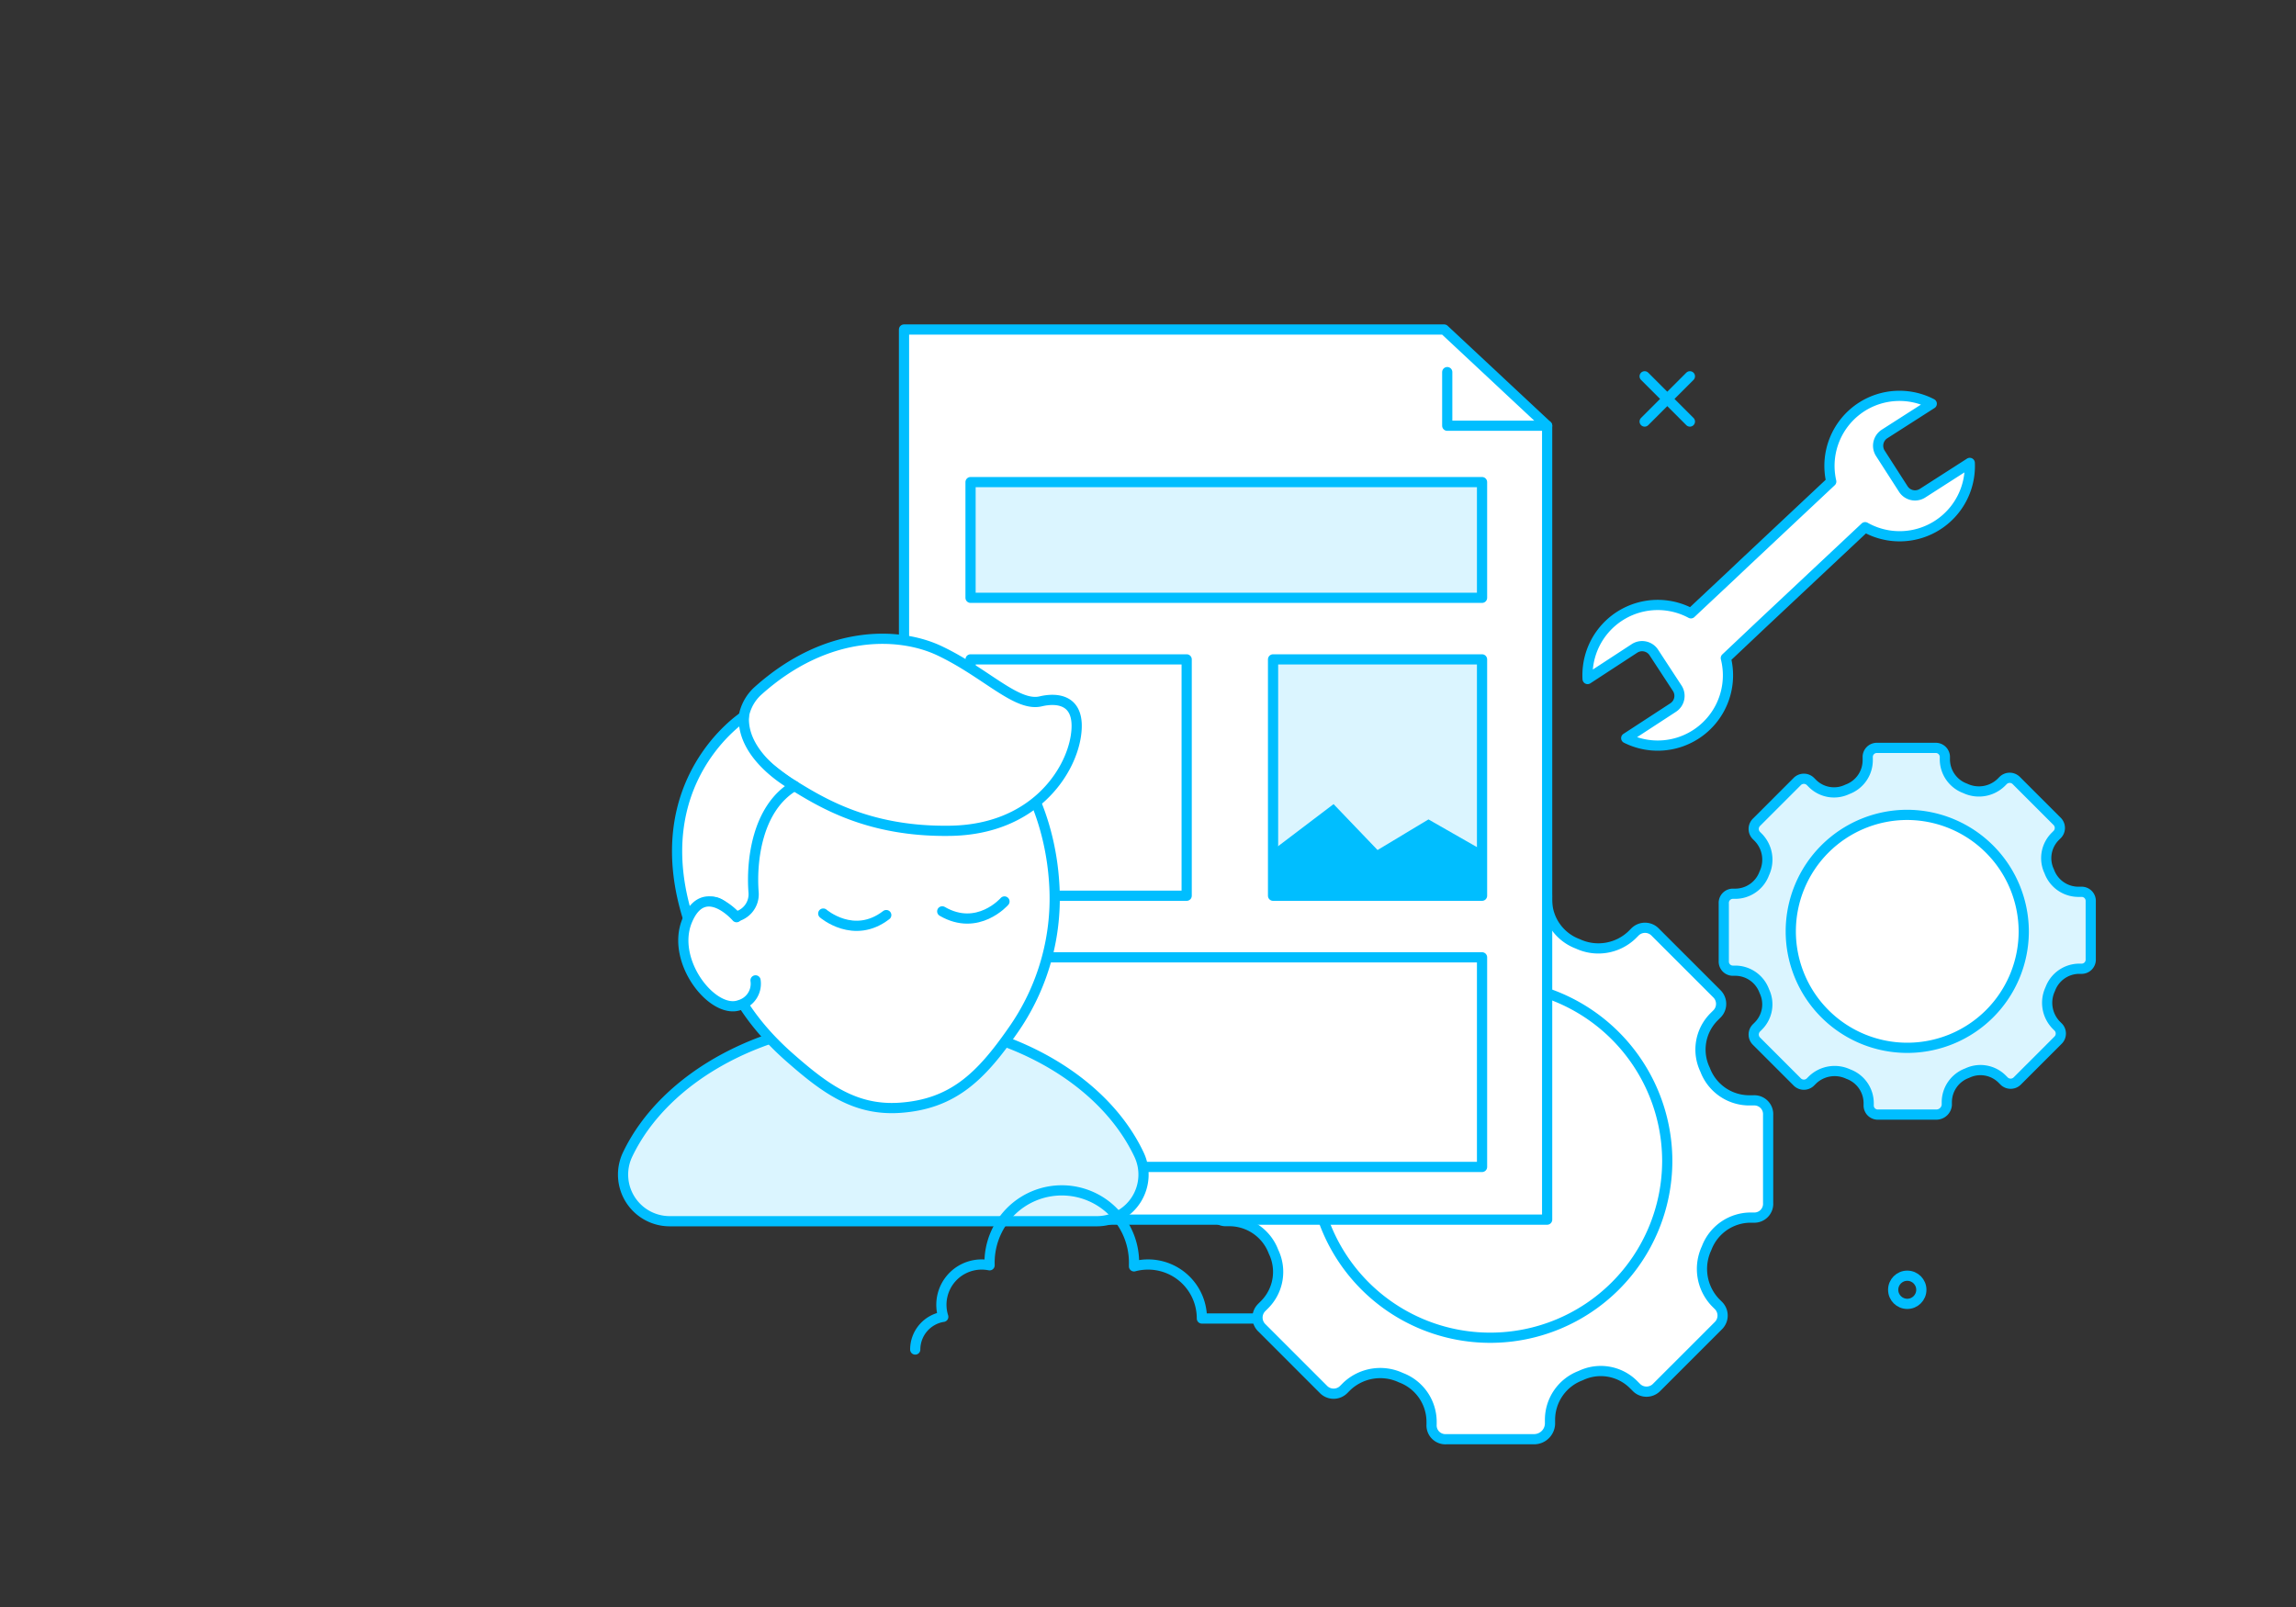 <svg xmlns="http://www.w3.org/2000/svg" viewBox="0 0 450 315"><rect x="0" y="0" width="450" height="315" fill="#333333" stroke="none"/><title>Artboard 1</title><path d="M300.69,282.11H283.45a2.71,2.71,0,0,1-2.87-2.87v-.57a9.25,9.25,0,0,0-6-8.62,9.54,9.54,0,0,0-10.63,1.72l-.57.57a2.78,2.78,0,0,1-4,0l-12.07-12.07a2.78,2.78,0,0,1,0-4l.57-.57a9.08,9.08,0,0,0,1.72-10.34,9.25,9.25,0,0,0-8.62-6h-.57a2.71,2.71,0,0,1-2.87-2.87V219.19a2.71,2.71,0,0,1,2.87-2.87h.57a9.25,9.25,0,0,0,8.62-6,9.54,9.54,0,0,0-1.72-10.63l-.57-.57a2.78,2.78,0,0,1,0-4L259.32,183a2.78,2.78,0,0,1,4,0l.57.57a9.08,9.08,0,0,0,10.34,1.72,9.25,9.25,0,0,0,6-8.62v-.86a2.71,2.71,0,0,1,2.87-2.87h17.24a2.71,2.71,0,0,1,2.87,2.87v.57a9.25,9.25,0,0,0,6,8.62,9.54,9.54,0,0,0,10.63-1.72l.57-.57a2.78,2.78,0,0,1,4,0l12.07,12.07a2.78,2.78,0,0,1,0,4l-.57.57a9.08,9.08,0,0,0-1.72,10.34,9.25,9.25,0,0,0,8.62,6h.86a2.71,2.71,0,0,1,2.87,2.87v17.24a2.71,2.71,0,0,1-2.87,2.87h-.57a9.25,9.25,0,0,0-8.62,6,9.54,9.54,0,0,0,1.72,10.63l.57.57a2.78,2.78,0,0,1,0,4l-12.07,12.07a2.78,2.78,0,0,1-4,0l-.57-.57a9.08,9.08,0,0,0-10.34-1.72,9.25,9.25,0,0,0-6,8.62v.86A3.13,3.13,0,0,1,300.69,282.11Z" style="fill:#fff;stroke:#00beff;stroke-linecap:round;stroke-linejoin:round;stroke-width:2px"/><path d="M292.07,192.82a34.7,34.7,0,1,0,34.7,34.7A34.8,34.8,0,0,0,292.07,192.82Z" style="fill:#fff;stroke:#00beff;stroke-linecap:round;stroke-linejoin:round;stroke-width:2px"/><path d="M379.48,218.48H368.14a1.79,1.79,0,0,1-1.89-1.89v-.38a6.08,6.08,0,0,0-4-5.67,6.27,6.27,0,0,0-7,1.13l-.38.38a1.83,1.83,0,0,1-2.65,0l-7.94-7.94a1.83,1.83,0,0,1,0-2.65l.38-.38a6,6,0,0,0,1.13-6.81,6.08,6.08,0,0,0-5.67-4h-.38a1.79,1.79,0,0,1-1.89-1.89V177.08a1.79,1.79,0,0,1,1.89-1.89h.38a6.08,6.08,0,0,0,5.67-4,6.27,6.27,0,0,0-1.13-7l-.38-.38a1.83,1.83,0,0,1,0-2.65l7.94-7.94a1.83,1.83,0,0,1,2.65,0l.38.38a6,6,0,0,0,6.81,1.13,6.08,6.08,0,0,0,4-5.67v-.57a1.79,1.79,0,0,1,1.89-1.89h11.34a1.79,1.79,0,0,1,1.89,1.89v.38a6.08,6.08,0,0,0,4,5.67,6.27,6.27,0,0,0,7-1.13l.38-.38a1.83,1.83,0,0,1,2.65,0l7.94,7.94a1.83,1.83,0,0,1,0,2.65l-.38.38a6,6,0,0,0-1.13,6.81,6.08,6.08,0,0,0,5.67,4h.57a1.79,1.79,0,0,1,1.89,1.89V188a1.79,1.79,0,0,1-1.89,1.89h-.38a6.08,6.08,0,0,0-5.67,4,6.27,6.27,0,0,0,1.13,7l.38.38a1.83,1.83,0,0,1,0,2.65l-7.94,7.94a1.83,1.83,0,0,1-2.65,0l-.38-.38a6,6,0,0,0-6.81-1.13,6.08,6.08,0,0,0-4,5.67v.57A2.06,2.06,0,0,1,379.48,218.48Z" style="fill:#dbf5ff;stroke:#00beff;stroke-linecap:round;stroke-linejoin:round;stroke-width:2px"/><path d="M373.81,159.73a22.83,22.83,0,1,0,22.83,22.83A22.9,22.9,0,0,0,373.81,159.73Z" style="fill:#fff;stroke:#00beff;stroke-linecap:round;stroke-linejoin:round;stroke-width:2px"/><polygon points="303.23 239.07 177.18 239.07 177.18 64.59 283.04 64.59 303.23 83.45 303.23 239.07" style="fill:#fff;stroke:#00beff;stroke-linecap:round;stroke-linejoin:round;stroke-width:2px"/><rect x="190.22" y="94.5" width="100.25" height="22.68" style="fill:#dbf5ff;stroke:#00beff;stroke-linecap:round;stroke-linejoin:round;stroke-width:2px"/><rect x="190.22" y="187.65" width="100.25" height="41.09" style="fill:none;stroke:#00beff;stroke-linecap:round;stroke-linejoin:round;stroke-width:2px"/><rect x="190.22" y="129.25" width="42.36" height="46.33" style="fill:none;stroke:#00beff;stroke-linecap:round;stroke-linejoin:round;stroke-width:2px"/><rect x="249.51" y="129.25" width="40.96" height="46.33" style="fill:#dbf5ff;stroke:#00beff;stroke-linecap:round;stroke-linejoin:round;stroke-width:2px"/><polygon points="290.47 175.59 249.51 175.59 249.51 166.62 261.37 157.62 269.99 166.62 279.97 160.62 290.47 166.62 290.47 175.59" style="fill:#00beff"/><polyline points="303.23 83.45 283.65 83.45 283.65 72.94" style="fill:none;stroke:#00beff;stroke-linecap:round;stroke-linejoin:round;stroke-width:2px"/><line x1="331.21" y1="73.76" x2="322.34" y2="82.63" style="fill:none;stroke:#00beff;stroke-linecap:round;stroke-linejoin:round;stroke-width:2px"/><line x1="331.21" y1="82.63" x2="322.34" y2="73.76" style="fill:none;stroke:#00beff;stroke-linecap:round;stroke-linejoin:round;stroke-width:2px"/><circle cx="373.81" cy="252.82" r="2.76" style="fill:none;stroke:#00beff;stroke-linecap:round;stroke-linejoin:round;stroke-width:2px"/><path d="M173.16,200C150,200,130.31,211,123,226.32a9.14,9.14,0,0,0,8.24,13.06H215a9.14,9.14,0,0,0,8.24-13.06C216,211,196.32,200,173.16,200Z" style="fill:#dbf5ff;stroke:#00beff;stroke-linecap:round;stroke-linejoin:round;stroke-width:2px"/><path d="M206.6,172.87a45,45,0,0,1-8.19,29.28c-6.23,8.94-11.72,14.3-22.1,15-8.76.58-14.68-3.84-21.5-9.83-9.33-8.19-14.72-18-15.52-29.95-1.38-20.75,10.8-40.72,31.55-42.1S205.21,152.12,206.6,172.87Z" style="fill:#fff;stroke:#00beff;stroke-linecap:round;stroke-linejoin:round;stroke-width:2px"/><path d="M155.05,153.65c5.89,3.64,15.15,9.47,31.25,9.2s23.44-11.24,24.56-18.57-3.77-7.54-6.9-6.8c-4.76,1.12-10.86-5.73-20-10-7.68-3.55-21.76-4.27-35.38,7.92a8.84,8.84,0,0,0,0,13.17A49.59,49.59,0,0,0,155.05,153.65Z" style="fill:#fff;stroke:#00beff;stroke-linecap:round;stroke-linejoin:round;stroke-width:2px"/><path d="M145.8,140.45s-19.8,12.72-10.7,40.34c.7-1.66,4.33-7.55,8.4-1h0a4.51,4.51,0,0,0,4.2-4.84c-.47-5.94.57-16.52,8-20.9C155.74,154.08,145.34,148.59,145.8,140.45Z" style="fill:#fff;stroke:#00beff;stroke-linecap:round;stroke-linejoin:round;stroke-width:2px"/><path d="M144.36,179.78s-6.32-7.35-9.67.65S139.81,199,145,197a4.34,4.34,0,0,0,3.08-4.83" style="fill:#fff;stroke:#00beff;stroke-linecap:round;stroke-linejoin:round;stroke-width:2px"/><path d="M161.35,179.07s6,5.21,12.35.3" style="fill:#fff;stroke:#00beff;stroke-linecap:round;stroke-linejoin:round;stroke-width:2px"/><path d="M196.87,176.7s-5.21,6-12.2,1.94" style="fill:#fff;stroke:#00beff;stroke-linecap:round;stroke-linejoin:round;stroke-width:2px"/><path d="M364.91,79.74a13.74,13.74,0,0,0-6,14.65l-7.46,7h0l-9.85,9.25h0L339,113.1l-4,3.75h0l-3.59,3.37a13.76,13.76,0,0,0-20.25,12.88l9.19-6a2.74,2.74,0,0,1,3.79.8l4.58,7a2.73,2.73,0,0,1-.79,3.79l-9.2,6A13.77,13.77,0,0,0,338.25,129l7-6.61h0l13.48-12.65h0l6.82-6.4a13.76,13.76,0,0,0,20.51-12.6l-9.26,5.94a2.73,2.73,0,0,1-3.77-.83l-4.5-7a2.75,2.75,0,0,1,.82-3.78l9.26-5.93A13.73,13.73,0,0,0,364.91,79.74Z" style="fill:#fff;stroke:#00beff;stroke-linecap:round;stroke-linejoin:round;stroke-width:2px"/><path d="M179.38,264.53a6.49,6.49,0,0,1,5.49-6.41,7.89,7.89,0,0,1,9.08-10.1c0-.05,0-.1,0-.15a14.16,14.16,0,1,1,28.31,0c0,.12,0,.24,0,.36a10.55,10.55,0,0,1,13.3,10.22h10.69" style="fill:none;stroke:#00beff;stroke-linecap:round;stroke-linejoin:round;stroke-width:2px"/></svg>